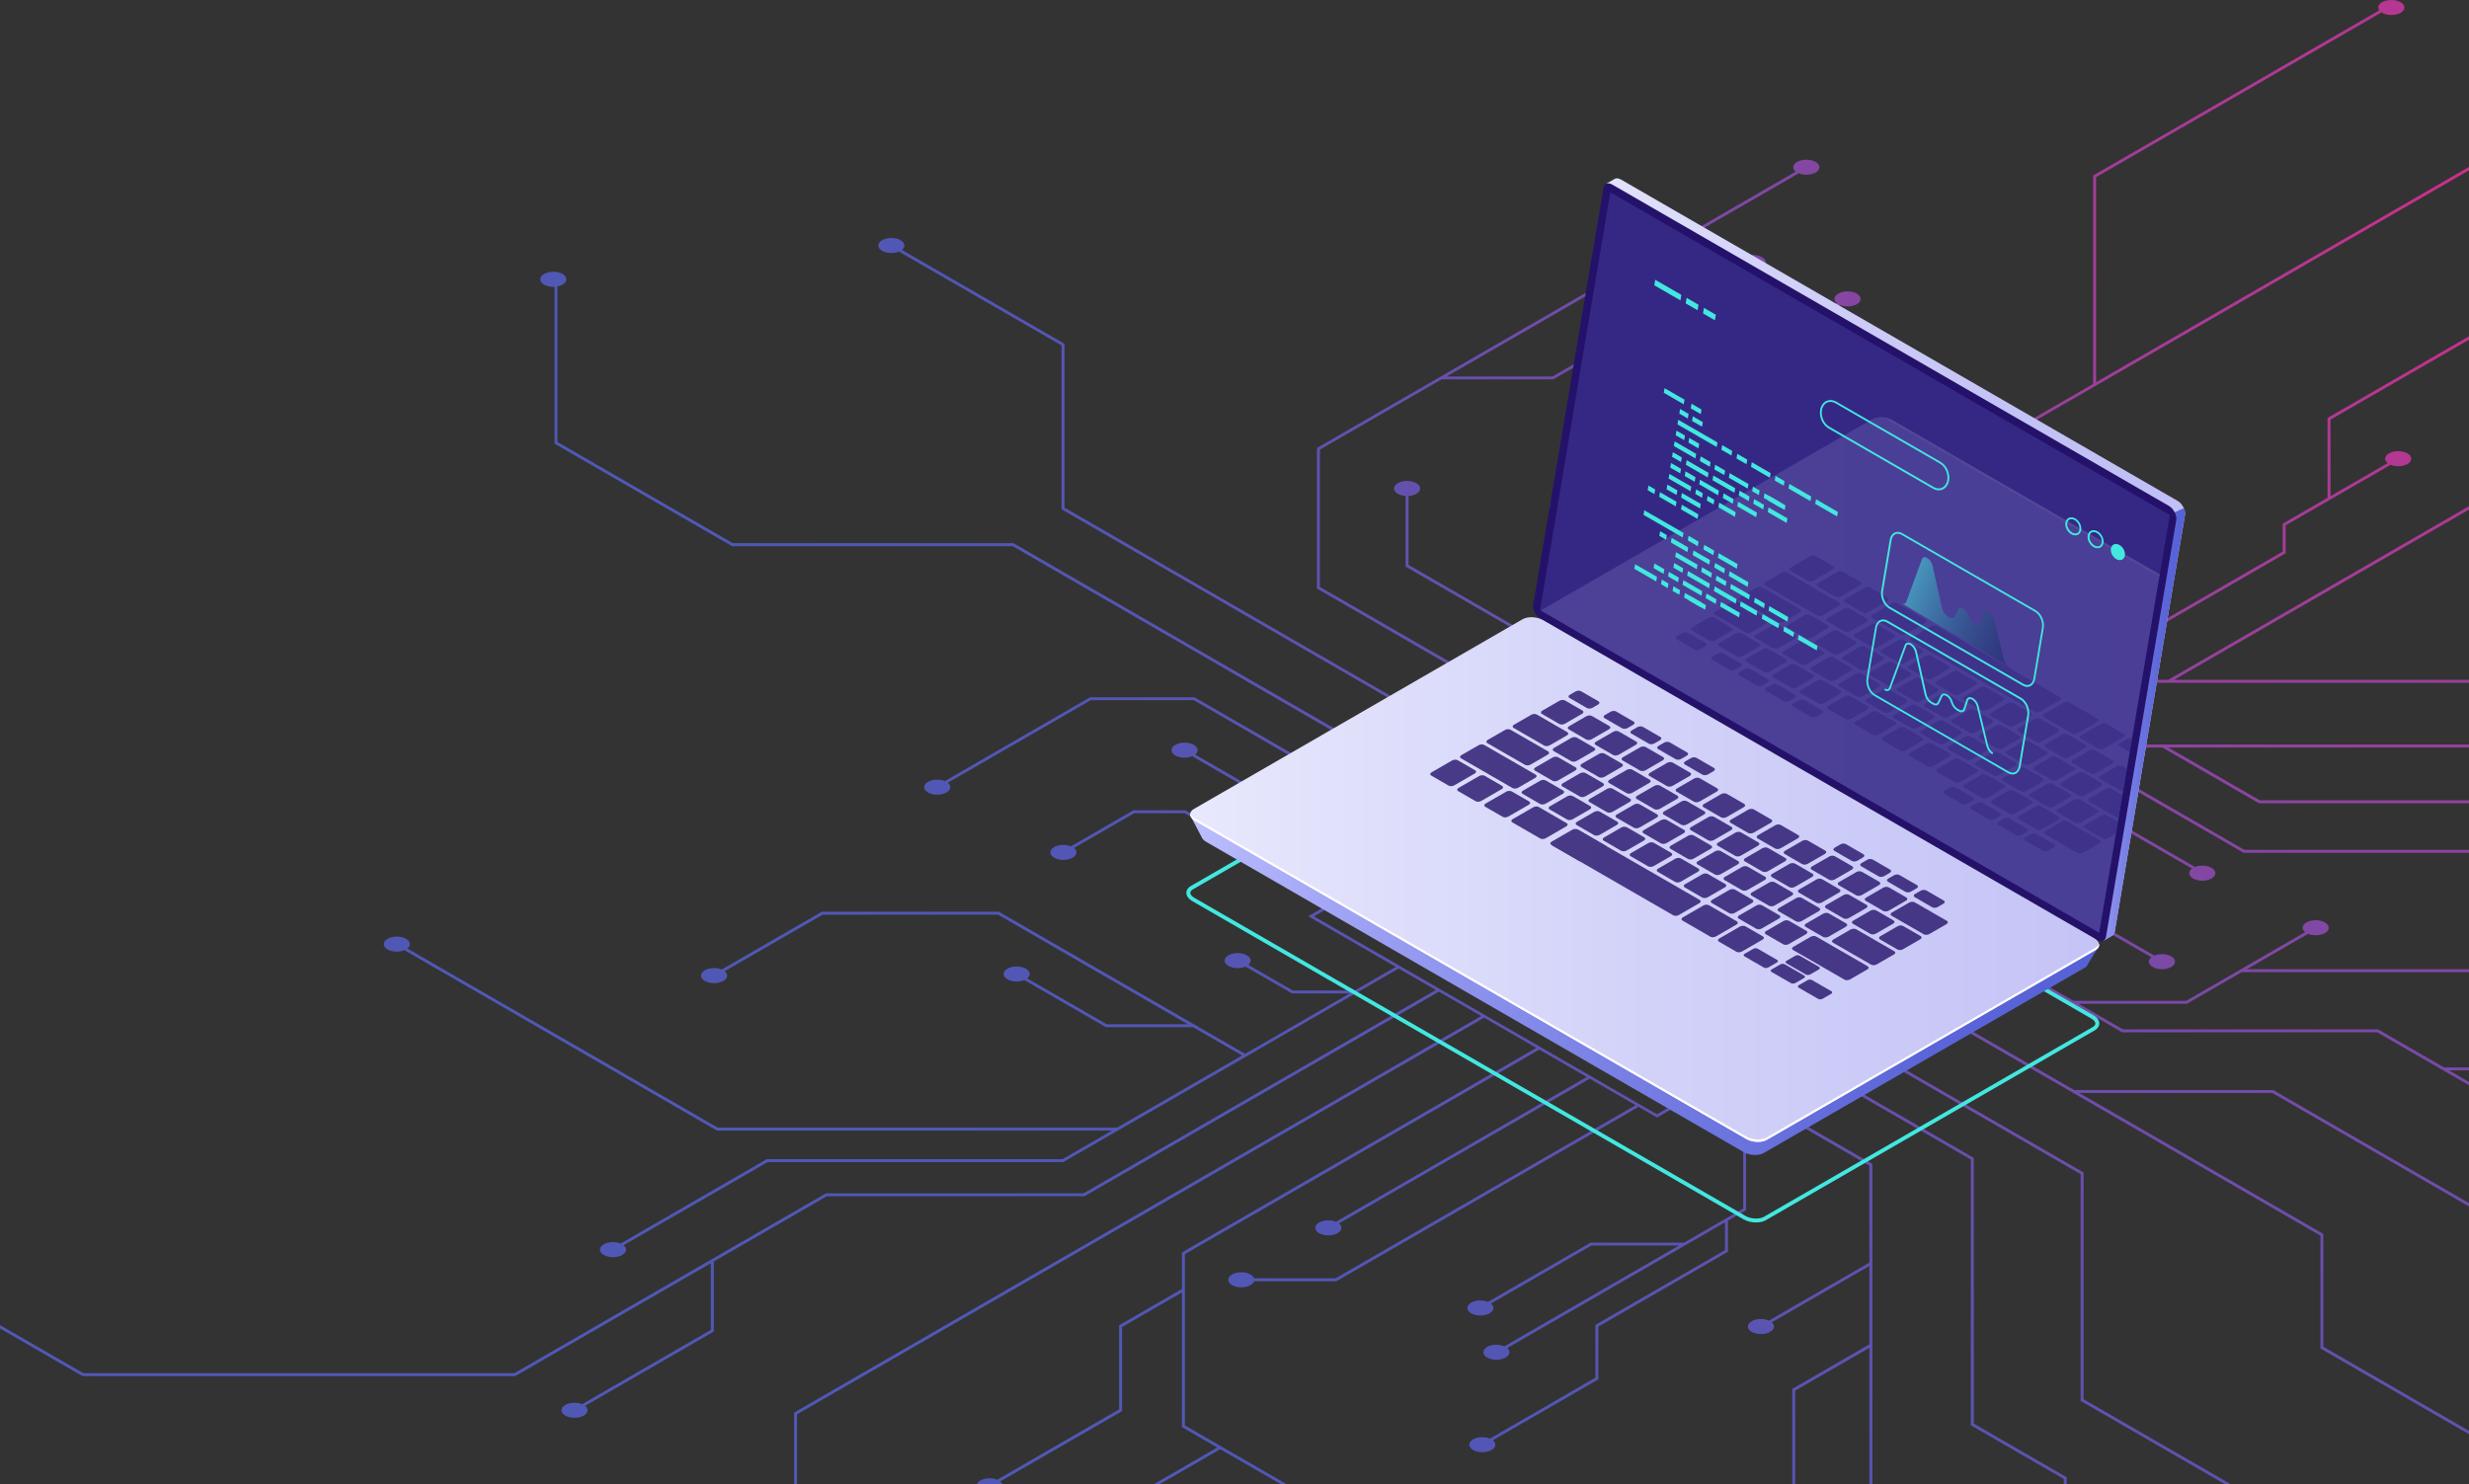 <svg xmlns="http://www.w3.org/2000/svg" xmlns:xlink="http://www.w3.org/1999/xlink" viewBox="0 0 460.92 277.18"><rect x="0" y="0" width="460.92" height="277.18" fill="#333333" stroke="none"/><defs><style>.cls-1{fill:none;}.cls-2{fill:url(#_ÂÁ_Ï_ÌÌ_È_ËÂÌÚ_2-2);}.cls-3{fill:url(#_ÂÁ_Ï_ÌÌ_È_ËÂÌÚ_2-3);}.cls-4{fill:url(#_ÂÁ_Ï_ÌÌ_È_ËÂÌÚ_2);}.cls-5{fill:url(#_ÂÁ_Ï_ÌÌ_È_ËÂÌÚ_19);}.cls-5,.cls-6{opacity:.8;}.cls-7{isolation:isolate;}.cls-8{fill:#24126a;}.cls-9{fill:#fff;}.cls-10{opacity:.51;}.cls-11,.cls-12{opacity:.5;}.cls-13{opacity:.15;}.cls-12{fill:url(#_ÂÁ_Ï_ÌÌ_È_ËÂÌÚ_56);mix-blend-mode:lighten;}.cls-14{fill:#453c9e;}.cls-15{fill:url(#_ÂÁ_Ï_ÌÌ_È_ËÂÌÚ_24-3);}.cls-16{fill:url(#_ÂÁ_Ï_ÌÌ_È_ËÂÌÚ_24-2);}.cls-17{clip-path:url(#clippath);}.cls-18{fill:url(#_ÂÁ_Ï_ÌÌ_È_ËÂÌÚ_24);}.cls-19{fill:#42e8e0;}</style><radialGradient id="_&#xC2;&#xC1;_&#xCF;_&#xCC;&#xCC;_&#xC8;_&#xCB;&#xC2;&#xCC;&#xDA;_19" cx="-6271.41" cy="41.79" fx="-6271.41" fy="41.79" r="337.5" gradientTransform="translate(-5800.5) rotate(-180) scale(1 -1)" gradientUnits="userSpaceOnUse"><stop offset="0" stop-color="#ff2c9c"></stop><stop offset=".03" stop-color="#f52e9f"></stop><stop offset=".2" stop-color="#c53eb0"></stop><stop offset=".37" stop-color="#9d4abe"></stop><stop offset=".54" stop-color="#7e54c8"></stop><stop offset=".7" stop-color="#685bd0"></stop><stop offset=".86" stop-color="#5b5fd5"></stop><stop offset="1" stop-color="#5761d7"></stop></radialGradient><linearGradient id="_&#xC2;&#xC1;_&#xCF;_&#xCC;&#xCC;_&#xC8;_&#xCB;&#xC2;&#xCC;&#xDA;_2" x1="-6247.72" y1="104.48" x2="-6127.63" y2="104.48" gradientTransform="translate(-5839.79) rotate(-180) scale(1 -1)" gradientUnits="userSpaceOnUse"><stop offset="0" stop-color="#c0bff6"></stop><stop offset=".29" stop-color="#c4c3f6"></stop><stop offset=".64" stop-color="#d2d2f9"></stop><stop offset="1" stop-color="#e9e9fd"></stop></linearGradient><linearGradient id="_&#xC2;&#xC1;_&#xCF;_&#xCC;&#xCC;_&#xC8;_&#xCB;&#xC2;&#xCC;&#xDA;_24" x1="-6247.72" y1="135.27" x2="-6227.1" y2="135.27" gradientTransform="translate(-5839.79) rotate(-180) scale(1 -1)" gradientUnits="userSpaceOnUse"><stop offset="0" stop-color="#5761d7"></stop><stop offset=".18" stop-color="#5b65d8"></stop><stop offset=".39" stop-color="#6a72de"></stop><stop offset=".61" stop-color="#8188e8"></stop><stop offset=".85" stop-color="#a2a6f5"></stop><stop offset="1" stop-color="#bcbeff"></stop></linearGradient><linearGradient id="_&#xC2;&#xC1;_&#xCF;_&#xCC;&#xCC;_&#xC8;_&#xCB;&#xC2;&#xCC;&#xDA;_24-2" x1="-6231.63" y1="168.88" x2="-6062.02" y2="168.88" xlink:href="#_&#xC2;&#xC1;_&#xCF;_&#xCC;&#xCC;_&#xC8;_&#xCB;&#xC2;&#xCC;&#xDA;_24"></linearGradient><linearGradient id="_&#xC2;&#xC1;_&#xCF;_&#xCC;&#xCC;_&#xC8;_&#xCB;&#xC2;&#xCC;&#xDA;_2-2" x1="-6306.98" y1="164.24" x2="-6057.06" y2="164.24" xlink:href="#_&#xC2;&#xC1;_&#xCF;_&#xCC;&#xCC;_&#xC8;_&#xCB;&#xC2;&#xCC;&#xDA;_2"></linearGradient><clipPath id="clippath"><polygon class="cls-1" points="405.06 96.18 300.62 35.91 287.5 113.93 391.87 174.16 405.06 96.18"></polygon></clipPath><linearGradient id="_&#xC2;&#xC1;_&#xCF;_&#xCC;&#xCC;_&#xC8;_&#xCB;&#xC2;&#xCC;&#xDA;_24-3" x1="-6296.85" y1="131.55" x2="-6127.24" y2="131.55" xlink:href="#_&#xC2;&#xC1;_&#xCF;_&#xCC;&#xCC;_&#xC8;_&#xCB;&#xC2;&#xCC;&#xDA;_24"></linearGradient><linearGradient id="_&#xC2;&#xC1;_&#xCF;_&#xCC;&#xCC;_&#xC8;_&#xCB;&#xC2;&#xCC;&#xDA;_2-3" x1="-6239.86" y1="126.91" x2="-6070.16" y2="126.91" xlink:href="#_&#xC2;&#xC1;_&#xCF;_&#xCC;&#xCC;_&#xC8;_&#xCB;&#xC2;&#xCC;&#xDA;_2"></linearGradient><linearGradient id="_&#xC2;&#xC1;_&#xCF;_&#xCC;&#xCC;_&#xC8;_&#xCB;&#xC2;&#xCC;&#xDA;_56" x1="505.24" y1="109.83" x2="541.06" y2="125.16" gradientTransform="translate(-148.43)" gradientUnits="userSpaceOnUse"><stop offset="0" stop-color="#42e8e0"></stop><stop offset=".11" stop-color="#36b5bf"></stop><stop offset=".22" stop-color="#2c87a0"></stop><stop offset=".34" stop-color="#235f86"></stop><stop offset=".46" stop-color="#1b3e71"></stop><stop offset=".58" stop-color="#162560"></stop><stop offset=".71" stop-color="#121355"></stop><stop offset=".85" stop-color="#0f084e"></stop><stop offset="1" stop-color="#0f054c"></stop></linearGradient></defs><g class="cls-7"><g id="_&#xCE;&#xD3;&#xC8;_1"><path class="cls-5" d="M448.14.41c-.95-.55-2.5-.55-3.45,0-.72.41-.89,1.02-.53,1.53l-53.41,30.84v38.92s-13.01,7.51-13.01,7.51v42.34s-44.57,25.73-44.57,25.73l-6.94-4.01,34.37-19.84v-23.21s-.14-.08-.14-.08l-39.08-22.56v-7.87l22.1-12.76c.95.4,2.29.35,3.15-.14.95-.55.95-1.44,0-1.99-.95-.55-2.5-.55-3.45,0-.86.5-.94,1.27-.25,1.82l-22.1,12.76v8.5l.14.08,39.08,22.56v22.58s-25.97,14.99-25.97,14.99v-9.67s11.91-6.87,11.91-6.87c.95.4,2.29.35,3.15-.14.95-.55.95-1.44,0-1.99-.95-.55-2.5-.55-3.45,0-.86.5-.94,1.27-.25,1.82l-11.9,6.87v10.3s-7.85,4.53-7.85,4.53l-9.29-5.36v-16.84s17.52-10.11,17.52-10.11v-11.64s-.14-.08-.14-.08l-36.88-21.29c.69-.55.61-1.32-.25-1.82-.95-.55-2.5-.55-3.45,0-.95.55-.95,1.44,0,1.99.86.5,2.2.54,3.15.14l37.01,21.37v11.01s-16.97,9.8-16.97,9.8v-11.61s-.14-.08-.14-.08l-22.56-13.03c.69-.55.61-1.32-.25-1.82-.95-.55-2.5-.55-3.45,0-.95.55-.95,1.44,0,1.99.86.5,2.2.54,3.15.14l22.7,13.1v28.45s-6.52-3.77-6.52-3.77l-10.75,6.21-9.74-5.62v-13.66s-.14-.08-.14-.08l-25.74-14.86v-12.88c.53-.03,1.05-.16,1.45-.4.95-.55.95-1.44,0-1.99-.95-.55-2.5-.55-3.45,0-.95.55-.95,1.44,0,1.99.41.23.92.36,1.45.4v13.19s.14.08.14.08l25.74,14.86v13.03s-41.89-24.18-41.89-24.18v-25.63s22.72-13.12,22.72-13.12h20.85s.06-.04.06-.04l35.77-20.65c.95.4,2.29.35,3.15-.14.95-.55.95-1.44,0-1.99-.95-.55-2.5-.55-3.45,0-.86.5-.94,1.27-.25,1.82l-35.43,20.46h-19.75s65.72-37.94,65.72-37.94c.95.4,2.29.35,3.15-.14.95-.55.95-1.44,0-1.99-.95-.55-2.5-.55-3.45,0-.86.5-.94,1.27-.25,1.82l-89.38,51.6v26.26s.14.08.14.08l52.03,30.04-10.47,6.05-88.83-51.29v-30.6s-.14-.08-.14-.08l-30.21-17.44c.69-.55.61-1.32-.25-1.82-.95-.55-2.5-.55-3.45,0-.95.55-.95,1.44,0,1.99.86.5,2.2.54,3.15.14l30.35,17.52v30.6s.14.08.14.08l88.7,51.21-9.97,5.76-87.85-50.72h-52.39s-32.74-18.9-32.74-18.9v-29.05c.35-.07.67-.17.95-.33.95-.55.95-1.44,0-1.99-.95-.55-2.5-.55-3.45,0-.95.55-.95,1.44,0,1.99.54.31,1.26.44,1.96.4v29.3s.14.08.14.08l33.01,19.06h52.39s74.16,42.82,74.16,42.82h-14.92s-25.31-14.61-25.31-14.61h-19.5l-.06.04-27.04,15.61c-.95-.4-2.29-.35-3.15.14-.95.55-.95,1.44,0,1.99.95.55,2.5.55,3.45,0,.86-.5.94-1.27.25-1.82l26.7-15.42h19.2l25.31,14.61h16.01s12.35,7.13,12.35,7.13l-26.61,15.36-7.57-4.37v-11.47l-19.22-11.1c.69-.55.61-1.32-.25-1.82-.95-.55-2.5-.55-3.45,0-.95.55-.95,1.44,0,1.99.86.5,2.2.54,3.15.14l19.22,11.1v10.84l-20.5-11.84h-9.71l-.06.04-11.57,6.68c-.95-.4-2.29-.35-3.15.14-.95.55-.95,1.44,0,1.99.95.55,2.5.55,3.45,0,.86-.5.94-1.27.25-1.82l11.24-6.49h9.41l28.21,16.29-5.13,2.96,16.36,9.44-7.66,4.42h-11.58l-8.29-4.78c.66-.55.57-1.31-.28-1.8-.95-.55-2.5-.55-3.45,0-.95.55-.95,1.44,0,1.99.87.5,2.23.54,3.19.12l8.68,5.01h10.78l-19.53,11.28-45.96-26.53h-33.07s-.06.04-.06.04l-18.62,10.75c-.95-.4-2.29-.35-3.15.14-.95.55-.95,1.44,0,1.99.95.55,2.5.55,3.45,0,.86-.5.94-1.27.25-1.82l18.28-10.55h32.77s35.44,20.46,35.44,20.46h-15.17l-14.83-8.56c.69-.55.61-1.32-.25-1.82-.95-.55-2.5-.55-3.45,0-.95.55-.95,1.44,0,1.99.86.5,2.2.54,3.15.14l15.23,8.79h16.26l9.17,5.29-23.33,13.47h-74.57s-57.93-33.44-57.93-33.44c.69-.55.61-1.32-.25-1.82-.95-.55-2.5-.55-3.45,0-.95.55-.95,1.44,0,1.99.86.5,2.2.54,3.15.14l58.33,33.68h73.77s-9.26,5.34-9.26,5.34h-55.2s-.06.04-.06.04l-27.22,15.72c-.95-.4-2.29-.35-3.15.14-.95.55-.95,1.44,0,1.99.95.55,2.5.55,3.45,0,.86-.5.94-1.27.25-1.82l26.88-15.52h55.2s.06-.04.06-.04l62.55-36.11,6.94,4.01-65.76,37.97h-48.1l-.06.04-58.09,33.54H15.56s-15.56-8.98-15.56-8.98v.63l15.41,8.9h80.78s.06-.04.06-.04l36.46-21.05v12.46s-24.03,13.87-24.03,13.87c-.95-.4-2.29-.35-3.15.14-.95.55-.95,1.44,0,1.99.95.55,2.5.55,3.45,0,.86-.5.94-1.27.25-1.82l24.03-13.87v-13.02s-.12,0-.12,0l21.22-12.25h48.1l.06-.04,66.1-38.16,7.89,4.55-128.26,74.05v13.38s.55,0,.55,0v-13.06s128.26-74.05,128.26-74.05l9.75,5.63-66.16,38.2v6.83s-11.73,6.77-11.73,6.77v15.71l-22.75,13.13c-.95-.4-2.29-.35-3.15.14-.35.2-.57.45-.66.71h4.76c-.07-.19-.2-.37-.4-.53l22.75-13.13v-15.71l11.18-6.46v25.15s6.6,3.81,6.6,3.81l-11.89,6.87h1.09l11.35-6.55,11.35,6.55h1.09l-19.04-10.99v-31.98s66.16-38.2,66.16-38.2l8.87,5.12-46.82,27.03c-.95-.4-2.29-.35-3.15.14-.95.55-.95,1.44,0,1.99.95.55,2.5.55,3.45,0,.86-.5.94-1.27.25-1.82l46.82-27.03,8.57,4.95-56.01,32.33h-15.22c-.09-.26-.31-.52-.67-.72-.95-.55-2.5-.55-3.45,0-.95.55-.95,1.44,0,1.99.95.55,2.5.55,3.45,0,.36-.21.58-.46.67-.72h15.37l.06-.04,56.34-32.53,3.46,2,2.66-1.54,13.42,7.75v10.78s-11.09,6.4-11.09,6.4v-.03h-17.4l-.06.04-19.09,11.02c-.95-.4-2.29-.35-3.15.14-.95.55-.95,1.44,0,1.99.95.55,2.5.55,3.45,0,.86-.5.94-1.27.25-1.82l18.75-10.83h16.35l-32.59,18.82c-.96-.43-2.34-.4-3.22.11-.95.55-.95,1.44,0,1.99.95.55,2.5.55,3.45,0,.84-.48.94-1.23.3-1.78l40.65-23.47v5.19s-24.19,13.96-24.19,13.96v9.86l-19.69,11.37c-.95-.4-2.29-.35-3.15.14-.95.55-.95,1.44,0,1.99.95.55,2.5.55,3.45,0,.86-.5.94-1.27.25-1.82l19.69-11.37v-9.86l24.19-13.96v-5.82s3.39-1.96,3.39-1.96v-11.41s-13.42-7.75-13.42-7.75l8.82-5.09,27.61,15.94v18.12s-18.75,10.82-18.75,10.82c-.96-.43-2.34-.4-3.22.11-.95.55-.95,1.44,0,1.99.95.55,2.5.55,3.45,0,.84-.48.94-1.23.3-1.78l18.22-10.52v14.64s-14.39,8.31-14.39,8.31v17.78s.55,0,.55,0v-17.46s13.85-7.99,13.85-7.99v25.45s.55,0,.55,0v-59.79s-27.61-15.94-27.61-15.94l9.9-5.72,36.09,20.84v49.62s17.35,10.02,17.35,10.02v.98s.55,0,.55,0v-1.29s-17.35-10.02-17.35-10.02v-49.62s-36.09-20.84-36.09-20.84l7.34-4.24,48.7,28.12v42.34s26.93,15.55,26.93,15.55h1.09l-27.47-15.86v-42.34s-48.7-28.12-48.7-28.12l11.89-6.87,81.03,46.78v21.07s27.77,16.03,27.77,16.03v-.63l-27.23-15.72v-21.07s-45.58-26.32-45.58-26.32h36.05l36.76,21.22v-.63l-36.61-21.14h-37.14l-34.51-19.92,13.82-7.98,29.66,17.13h47.63s17.14,9.9,17.14,9.9v-.63l-3.76-2.17h3.76v-.55h-4.7s-12.29-7.1-12.29-7.1h-47.63s-8.3-4.79-8.3-4.79h20.25l.06-.04,10.16-5.86h42.32s.14.08.14.08v-.63h-41.51s11.43-6.6,11.43-6.6c.95.4,2.29.35,3.15-.14.95-.55.95-1.44,0-1.99-.95-.55-2.5-.55-3.45,0-.86.5-.94,1.27-.25,1.82l-22.2,12.82h-21.05l-20.02-11.56,7.4-4.27-4.76-2.75h13.84l18.09,10.44c-.69.55-.61,1.32.25,1.82.95.55,2.5.55,3.45,0,.95-.55.95-1.44,0-1.99-.86-.5-2.2-.54-3.15-.14l-18.49-10.67h-14.93l-10.12-5.84,6.22-3.59h11.04l9.71-5.6h7.24l16.36,9.45c-.73.55-.67,1.34.2,1.85.95.55,2.5.55,3.45,0,.95-.55.95-1.44,0-1.99-.84-.49-2.15-.54-3.1-.17l-16.77-9.68h-7.54l-9.71,5.6h-9.95l19.9-11.49h10.75l22.4,12.93h42.1v-.55h-41.96s-22.4-12.93-22.4-12.93h-11.04l-.06.04-27.41,15.82-7.19-4.15,30.97-17.88h21.84s18.02,10.4,18.02,10.4h39.22v-.55h-39.07s-17.08-9.86-17.08-9.86h56.15v-.55h-79.23s-.06.04-.06.04l-31.31,18.08-8.17-4.72,43.19-24.93h75.59v-.55h-55.08s55.08-31.8,55.08-31.8v-.63l-56.17,32.43h-19.02s40.95-23.64,40.95-23.64v-5.21l19.59-11.31c.95.4,2.29.35,3.15-.14.95-.55.95-1.44,0-1.99-.95-.55-2.5-.55-3.45,0-.86.5-.94,1.27-.25,1.82l-10.67,6.16v-14.28s25.86-14.93,25.86-14.93v-.63l-26.41,15.25v14.91s-8.38,4.84-8.38,4.84v5.21l-41.28,23.83.14.24-43.39,25.05-7.89-4.55,44.57-25.73v-42.34s82.64-47.71,82.64-47.71v-.63l-69.62,40.2v-38.29s53.29-30.77,53.29-30.77c.04.03.07.05.11.08.95.55,2.5.55,3.45,0,.95-.55.95-1.44,0-1.99ZM373.34,171.11l-64.02,36.96-64.02-36.96,64.02-36.96,64.02,36.96Z"></path><path class="cls-19" d="M327.82,228.27c-.81,0-1.66-.2-2.33-.59l-102.9-59.41c-.71-.41-1.12-.98-1.12-1.56,0-.51.3-.96.84-1.27l61.4-35.45c1.09-.63,2.92-.56,4.17.16l102.9,59.41c.71.41,1.12.98,1.12,1.56,0,.51-.3.96-.84,1.27l-61.4,35.45c-.5.29-1.16.43-1.84.43ZM222.96,167.64l102.9,59.41c1.01.58,2.58.65,3.44.16l61.4-35.45c.22-.12.47-.34.47-.64s-.28-.65-.75-.92l-102.9-59.41c-1.01-.58-2.58-.65-3.44-.16l-61.4,35.45c-.22.13-.47.34-.47.64s.28.65.75.92h0Z"></path><path class="cls-4" d="M287.86,111.94l13.01-77.17-1.05-.44,1.57-.9h0c.3-.19.74-.18,1.21.09l103.95,60.02c.85.49,1.5,1.76,1.35,2.64l-13.11,77.78c-.07.41-.27.67-.55.79h0s-1.54.89-1.54.89l-.26-1.44.09.03-103.32-59.65c-.85-.49-1.5-1.76-1.35-2.64Z"></path><path class="cls-18" d="M405.97,95.65l1.71-.76c.19.44.29.9.22,1.29l-13.11,77.78c-.07.41-.27.67-.55.79h0s-1.54.89-1.54.89l-.26-1.44.09.03-5.23-3.02,18.67-75.57Z"></path><path class="cls-8" d="M287.58,115.52l103.95,60.02c.8.46,1.49.2,1.63-.64l13.11-77.78c.15-.88-.5-2.15-1.35-2.64l-103.95-60.02c-.8-.46-1.49-.2-1.63.64l-13.11,77.78c-.15.88.5,2.15,1.35,2.64Z"></path><g class="cls-10"><polygon class="cls-14" points="300.62 35.91 405.06 96.18 391.87 174.16 287.5 113.93 300.62 35.91"></polygon></g><path class="cls-16" d="M222.23,152.35l5.67,2.96,56.89-32.84c.95-.55,2.61-.48,3.71.15l98.11,56.65c.94-.53,5.22-2.58,5.22-2.58l-2.08,3.38s0,0,0,0c-.09.24-.27.47-.58.64l-59.91,34.59c-.95.55-2.61.48-3.71-.15l-100.4-57.97c-.45-.26-.73-.58-.84-.9h0s-2.06-3.92-2.06-3.92Z"></path><path class="cls-2" d="M223.11,153.28l102.9,59.41c1.13.65,2.83.72,3.81.16l61.4-35.45c.98-.56.85-1.55-.27-2.2l-102.9-59.41c-1.13-.65-2.83-.72-3.81-.16l-61.4,35.45c-.98.56-.85,1.55.27,2.2Z"></path><path class="cls-9" d="M223.11,152.82l102.9,59.41c1.13.65,2.83.72,3.81.16l61.4-35.45c.34-.2.54-.45.62-.72.11.44-.08.87-.62,1.18l-61.4,35.45c-.98.56-2.68.49-3.81-.16l-102.9-59.41c-.73-.42-1.03-.98-.89-1.48.09.36.38.72.89,1.02Z"></path><g class="cls-13"><g class="cls-17"><path class="cls-15" d="M287.45,115.02l5.67,2.96,56.89-32.84c.95-.55,2.61-.48,3.71.15l98.11,56.65c.94-.53,5.22-2.58,5.22-2.58l-2.08,3.38s0,0,0,0c-.09.24-.27.47-.58.64l-59.91,34.59c-.95.55-2.61.48-3.71-.15l-100.4-57.97c-.45-.26-.73-.58-.84-.9h0s-2.06-3.92-2.06-3.92Z"></path><path class="cls-3" d="M288.33,115.95l102.9,59.41c1.13.65,2.83.72,3.81.16l61.4-35.45c.98-.56.85-1.55-.27-2.2l-102.9-59.41c-1.13-.65-2.83-.72-3.81-.16l-61.4,35.45c-.98.56-.85,1.55.27,2.2Z"></path><path class="cls-9" d="M456.16,137.87l-102.9-59.41c-.72-.42-1.69-.59-2.54-.52.63.05,1.27.22,1.78.52l102.9,59.41c1.13.65,1.25,1.63.27,2.2l-61.4,35.45c-.35.2-.79.32-1.26.36.75.06,1.49-.05,2.02-.36l61.4-35.45c.98-.56.85-1.55-.27-2.2Z"></path><g class="cls-11"><path class="cls-8" d="M342.22,105.73l-3.3-1.9c-.26-.15-.71-.14-1,.03l-3.67,2.14c-.29.17-.31.43-.04.58l3.3,1.9c.26.15.71.14,1-.03l3.67-2.14c.29-.17.31-.43.04-.58Z"></path><path class="cls-8" d="M347.32,108.67l-3.3-1.9c-.26-.15-.71-.14-1,.03l-3.67,2.14c-.29.17-.31.43-.04.58l3.3,1.9c.26.15.71.14,1-.03l3.67-2.14c.29-.17.31-.43.04-.58Z"></path><path class="cls-8" d="M352.41,111.61l-3.3-1.9c-.26-.15-.71-.14-1,.03l-3.67,2.14c-.29.17-.31.43-.04.58l3.3,1.9c.26.15.71.14,1-.03l3.67-2.14c.29-.17.31-.43.04-.58Z"></path><path class="cls-8" d="M348.53,115.52l-3.3-1.9c-.26-.15-.71-.14-1,.03l-3.08,1.8c-.29.17-.31.43-.04.58l3.3,1.9c.26.15.71.14,1-.03l3.08-1.8c.29-.17.31-.43.04-.58Z"></path><path class="cls-8" d="M353.63,118.46l-3.3-1.9c-.26-.15-.71-.14-1,.03l-3.08,1.8c-.29.17-.31.43-.04.58l3.3,1.9c.26.15.71.14,1-.03l3.08-1.8c.29-.17.31-.43.04-.58Z"></path><path class="cls-8" d="M358.72,121.4l-3.3-1.9c-.26-.15-.71-.14-1,.03l-3.08,1.8c-.29.17-.31.43-.04.58l3.3,1.9c.26.15.71.14,1-.03l3.08-1.8c.29-.17.31-.43.04-.58Z"></path><path class="cls-8" d="M363.81,124.34l-3.3-1.9c-.26-.15-.71-.14-1,.03l-3.08,1.8c-.29.17-.31.43-.04.58l3.3,1.9c.26.15.71.14,1-.03l3.08-1.8c.29-.17.31-.43.04-.58Z"></path><path class="cls-8" d="M368.91,127.28l-3.3-1.9c-.26-.15-.71-.14-1,.03l-3.08,1.8c-.29.17-.31.43-.04.58l3.3,1.9c.26.15.71.14,1-.03l3.08-1.8c.29-.17.31-.43.04-.58Z"></path><path class="cls-8" d="M374,130.23l-3.3-1.9c-.26-.15-.71-.14-1,.03l-3.08,1.8c-.29.17-.31.43-.04.58l3.3,1.9c.26.15.71.14,1-.03l3.08-1.8c.29-.17.31-.43.04-.58Z"></path><path class="cls-8" d="M379.09,133.17l-3.3-1.9c-.26-.15-.71-.14-1,.03l-3.08,1.8c-.29.17-.31.43-.04.58l3.3,1.9c.26.15.71.14,1-.03l3.08-1.8c.29-.17.31-.43.04-.58Z"></path><path class="cls-8" d="M384.19,136.11l-3.3-1.9c-.26-.15-.71-.14-1,.03l-3.08,1.8c-.29.17-.31.43-.04.58l3.3,1.9c.26.15.71.14,1-.03l3.08-1.8c.29-.17.31-.43.04-.58Z"></path><path class="cls-8" d="M389.28,139.05l-3.3-1.9c-.26-.15-.71-.14-1,.03l-3.08,1.8c-.29.17-.31.43-.04.58l3.3,1.9c.26.15.71.14,1-.03l3.08-1.8c.29-.17.31-.43.04-.58Z"></path><path class="cls-8" d="M394.37,141.99l-3.3-1.9c-.26-.15-.71-.14-1,.03l-3.08,1.8c-.29.17-.31.43-.04.58l3.3,1.9c.26.15.71.14,1-.03l3.08-1.8c.29-.17.31-.43.04-.58Z"></path><path class="cls-8" d="M346.41,119.72l-3.3-1.9c-.26-.15-.71-.14-1,.03l-3.08,1.8c-.29.17-.31.43-.04.58l3.3,1.9c.26.15.71.14,1-.03l3.08-1.8c.29-.17.31-.43.04-.58Z"></path><path class="cls-8" d="M341.24,116.73l-3.3-1.9c-.26-.15-.71-.14-1,.03l-3.08,1.8c-.29.17-.31.43-.04.58l3.3,1.9c.26.15.71.14,1-.03l3.08-1.8c.29-.17.31-.43.04-.58Z"></path><path class="cls-8" d="M336.06,113.75l-7.1-4.1c-.26-.15-.71-.14-1,.03l-3.08,1.8c-.29.17-.31.43-.04.58l7.1,4.1c.26.15.71.14,1-.03l3.08-1.8c.29-.17.31-.43.04-.58Z"></path><path class="cls-8" d="M330.06,115.7l-5.76-3.33c-.26-.15-.71-.14-1,.03l-3.08,1.8c-.29.17-.31.43-.04.58l5.76,3.33c.26.15.71.14,1-.03l3.08-1.8c.29-.17.31-.43.04-.58Z"></path><path class="cls-8" d="M351.5,122.66l-3.3-1.9c-.26-.15-.71-.14-1,.03l-3.08,1.8c-.29.17-.31.43-.04.58l3.3,1.9c.26.15.71.14,1-.03l3.08-1.8c.29-.17.31-.43.04-.58Z"></path><path class="cls-8" d="M356.6,125.6l-3.3-1.9c-.26-.15-.71-.14-1,.03l-3.08,1.8c-.29.17-.31.43-.04.58l3.3,1.9c.26.15.71.14,1-.03l3.08-1.8c.29-.17.31-.43.04-.58Z"></path><path class="cls-8" d="M361.69,128.54l-3.3-1.9c-.26-.15-.71-.14-1,.03l-3.08,1.8c-.29.17-.31.43-.04.58l3.3,1.9c.26.15.71.14,1-.03l3.08-1.8c.29-.17.31-.43.04-.58Z"></path><path class="cls-8" d="M366.79,131.48l-3.3-1.9c-.26-.15-.71-.14-1,.03l-3.08,1.8c-.29.17-.31.43-.04.58l3.3,1.9c.26.15.71.14,1-.03l3.08-1.8c.29-.17.31-.43.04-.58Z"></path><path class="cls-8" d="M371.88,134.42l-3.3-1.9c-.26-.15-.71-.14-1,.03l-3.08,1.8c-.29.17-.31.43-.04.58l3.3,1.9c.26.15.71.14,1-.03l3.08-1.8c.29-.17.31-.43.04-.58Z"></path><path class="cls-8" d="M376.97,137.36l-3.3-1.9c-.26-.15-.71-.14-1,.03l-3.08,1.8c-.29.17-.31.43-.04.58l3.3,1.9c.26.15.71.14,1-.03l3.08-1.8c.29-.17.31-.43.04-.58Z"></path><path class="cls-8" d="M382.07,140.3l-3.3-1.9c-.26-.15-.71-.14-1,.03l-3.08,1.8c-.29.17-.31.43-.04.58l3.3,1.9c.26.15.71.14,1-.03l3.08-1.8c.29-.17.31-.43.04-.58Z"></path><path class="cls-8" d="M387.16,143.25l-3.3-1.9c-.26-.15-.71-.14-1,.03l-3.08,1.8c-.29.17-.31.43-.04.58l3.3,1.9c.26.15.71.14,1-.03l3.08-1.8c.29-.17.31-.43.04-.58Z"></path><path class="cls-8" d="M392.25,146.19l-3.3-1.9c-.26-.15-.71-.14-1,.03l-3.08,1.8c-.29.17-.31.43-.04.58l3.3,1.9c.26.15.71.14,1-.03l3.08-1.8c.29-.17.31-.43.04-.58Z"></path><path class="cls-8" d="M401.31,151.41l-7.2-4.15c-.26-.15-.71-.14-1,.03l-3.08,1.8c-.29.17-.31.43-.04.58l7.2,4.15c.26.15.71.14,1-.03l3.08-1.8c.29-.17.31-.43.04-.58Z"></path><path class="cls-8" d="M391.97,156.87l-6.07-3.51c-.26-.15-.71-.14-1,.03l-3.08,1.8c-.29.17-.31.43-.04.58l6.07,3.51c.26.15.71.14,1-.03l3.08-1.8c.29-.17.31-.43.04-.58Z"></path><path class="cls-8" d="M350.8,127.68l-3.3-1.9c-.26-.15-.71-.14-1,.03l-3.08,1.8c-.29.17-.31.43-.04.58l3.3,1.9c.26.15.71.14,1-.03l3.08-1.8c.29-.17.31-.43.04-.58Z"></path><path class="cls-8" d="M345.58,124.66l-3.3-1.9c-.26-.15-.71-.14-1,.03l-3.08,1.8c-.29.17-.31.43-.04.58l3.3,1.9c.26.15.71.14,1-.03l3.08-1.8c.29-.17.31-.43.04-.58Z"></path><path class="cls-8" d="M340.36,121.65l-3.3-1.9c-.26-.15-.71-.14-1,.03l-3.08,1.8c-.29.17-.31.43-.04.58l3.3,1.9c.26.15.71.14,1-.03l3.08-1.8c.29-.17.31-.43.04-.58Z"></path><path class="cls-8" d="M335.14,118.63l-3.3-1.9c-.26-.15-.71-.14-1,.03l-3.08,1.8c-.29.17-.31.43-.04.58l3.3,1.9c.26.15.71.14,1-.03l3.08-1.8c.29-.17.31-.43.04-.58Z"></path><path class="cls-8" d="M355.89,130.62l-3.3-1.9c-.26-.15-.71-.14-1,.03l-3.08,1.8c-.29.17-.31.43-.04.58l3.3,1.9c.26.15.71.14,1-.03l3.08-1.8c.29-.17.31-.43.04-.58Z"></path><path class="cls-8" d="M360.98,133.56l-3.3-1.9c-.26-.15-.71-.14-1,.03l-3.08,1.8c-.29.17-.31.43-.04.58l3.3,1.9c.26.15.71.14,1-.03l3.08-1.8c.29-.17.31-.43.04-.58Z"></path><path class="cls-8" d="M366.08,136.5l-3.3-1.9c-.26-.15-.71-.14-1,.03l-3.08,1.8c-.29.17-.31.43-.04.58l3.3,1.9c.26.15.71.14,1-.03l3.08-1.8c.29-.17.31-.43.04-.58Z"></path><path class="cls-8" d="M371.17,139.44l-3.3-1.9c-.26-.15-.71-.14-1,.03l-3.08,1.8c-.29.17-.31.43-.04.58l3.3,1.9c.26.15.71.14,1-.03l3.08-1.8c.29-.17.31-.43.04-.58Z"></path><path class="cls-8" d="M376.27,142.38l-3.3-1.9c-.26-.15-.71-.14-1,.03l-3.08,1.8c-.29.17-.31.43-.04.58l3.3,1.9c.26.15.71.14,1-.03l3.08-1.8c.29-.17.31-.43.04-.58Z"></path><path class="cls-8" d="M381.36,145.32l-3.3-1.9c-.26-.15-.71-.14-1,.03l-3.08,1.8c-.29.17-.31.43-.04.58l3.3,1.9c.26.15.71.14,1-.03l3.08-1.8c.29-.17.31-.43.04-.58Z"></path><path class="cls-8" d="M386.45,148.26l-3.3-1.9c-.26-.15-.71-.14-1,.03l-3.08,1.8c-.29.17-.31.43-.04.58l3.3,1.9c.26.15.71.14,1-.03l3.08-1.8c.29-.17.31-.43.04-.58Z"></path><path class="cls-8" d="M391.55,151.2l-3.3-1.9c-.26-.15-.71-.14-1,.03l-3.08,1.8c-.29.17-.31.43-.04.58l3.3,1.9c.26.15.71.14,1-.03l3.08-1.8c.29-.17.31-.43.04-.58Z"></path><path class="cls-8" d="M396.64,154.14l-3.3-1.9c-.26-.15-.71-.14-1,.03l-3.08,1.8c-.29.17-.31.43-.04.58l3.3,1.9c.26.15.71.14,1-.03l3.08-1.8c.29-.17.31-.43.04-.58Z"></path><path class="cls-8" d="M338.49,125.99l-3.3-1.9c-.26-.15-.71-.14-1,.03l-3.08,1.8c-.29.17-.31.43-.04.58l3.3,1.9c.26.15.71.14,1-.03l3.08-1.8c.29-.17.31-.43.04-.58Z"></path><path class="cls-8" d="M333.42,123.07l-3.3-1.9c-.26-.15-.71-.14-1,.03l-3.08,1.8c-.29.17-.31.43-.04.58l3.3,1.9c.26.15.71.14,1-.03l3.08-1.8c.29-.17.31-.43.04-.58Z"></path><path class="cls-8" d="M328.35,120.14l-3.3-1.9c-.26-.15-.71-.14-1,.03l-3.08,1.8c-.29.17-.31.43-.04.58l3.3,1.9c.26.15.71.14,1-.03l3.08-1.8c.29-.17.31-.43.04-.58Z"></path><path class="cls-8" d="M323.28,117.21l-3.3-1.9c-.26-.15-.71-.14-1,.03l-3.08,1.8c-.29.17-.31.43-.04.58l3.3,1.9c.26.15.71.14,1-.03l3.08-1.8c.29-.17.31-.43.04-.58Z"></path><path class="cls-8" d="M318.38,120.08l-3.3-1.9c-.26-.15-.71-.14-1,.03l-1.02.59c-.29.17-.31.43-.04.58l3.3,1.9c.26.15.71.14,1-.03l1.02-.59c.29-.17.31-.43.04-.58Z"></path><path class="cls-8" d="M324.99,123.9l-3.3-1.9c-.26-.15-.71-.14-1,.03l-1.02.59c-.29.17-.31.43-.04.58l3.3,1.9c.26.15.71.14,1-.03l1.02-.59c.29-.17.31-.43.04-.58Z"></path><path class="cls-8" d="M330.04,126.81l-3.3-1.9c-.26-.15-.71-.14-1,.03l-1.02.59c-.29.17-.31.43-.04.58l3.3,1.9c.26.15.71.14,1-.03l1.02-.59c.29-.17.31-.43.04-.58Z"></path><path class="cls-8" d="M335.08,129.73l-3.3-1.9c-.26-.15-.71-.14-1,.03l-1.02.59c-.29.17-.31.43-.04.58l3.3,1.9c.26.15.71.14,1-.03l1.02-.59c.29-.17.31-.43.04-.58Z"></path><path class="cls-8" d="M340.13,132.64l-3.3-1.9c-.26-.15-.71-.14-1,.03l-1.02.59c-.29.17-.31.43-.04.58l3.3,1.9c.26.15.71.14,1-.03l1.02-.59c.29-.17.31-.43.04-.58Z"></path><path class="cls-8" d="M368.31,148.91l-3.3-1.9c-.26-.15-.71-.14-1,.03l-1.02.59c-.29.17-.31.43-.04.58l3.3,1.9c.26.15.71.14,1-.03l1.02-.59c.29-.17.31-.43.04-.58Z"></path><path class="cls-8" d="M373.36,151.82l-3.3-1.9c-.26-.15-.71-.14-1,.03l-1.02.59c-.29.17-.31.43-.04.58l3.3,1.9c.26.15.71.14,1-.03l1.02-.59c.29-.17.31-.43.04-.58Z"></path><path class="cls-8" d="M378.4,154.74l-3.3-1.9c-.26-.15-.71-.14-1,.03l-1.02.59c-.29.17-.31.43-.04.58l3.3,1.9c.26.15.71.14,1-.03l1.02-.59c.29-.17.31-.43.04-.58Z"></path><path class="cls-8" d="M383.45,157.65l-3.3-1.9c-.26-.15-.71-.14-1,.03l-1.02.59c-.29.17-.31.43-.04.58l3.3,1.9c.26.15.71.14,1-.03l1.02-.59c.29-.17.31-.43.04-.58Z"></path><path class="cls-8" d="M343.58,128.93l-3.3-1.9c-.26-.15-.71-.14-1,.03l-3.08,1.8c-.29.17-.31.43-.04.58l3.3,1.9c.26.15.71.14,1-.03l3.08-1.8c.29-.17.31-.43.04-.58Z"></path><path class="cls-8" d="M348.68,131.87l-3.3-1.9c-.26-.15-.71-.14-1,.03l-3.08,1.8c-.29.17-.31.43-.04.58l3.3,1.9c.26.15.71.14,1-.03l3.08-1.8c.29-.17.31-.43.04-.58Z"></path><path class="cls-8" d="M353.77,134.81l-3.3-1.9c-.26-.15-.71-.14-1,.03l-3.08,1.8c-.29.17-.31.43-.04.58l3.3,1.9c.26.15.71.14,1-.03l3.08-1.8c.29-.17.31-.43.04-.58Z"></path><path class="cls-8" d="M358.86,137.75l-3.3-1.9c-.26-.15-.71-.14-1,.03l-3.08,1.8c-.29.17-.31.43-.04.58l3.3,1.9c.26.15.71.14,1-.03l3.08-1.8c.29-.17.31-.43.04-.58Z"></path><path class="cls-8" d="M363.96,140.7l-3.3-1.9c-.26-.15-.71-.14-1,.03l-3.08,1.8c-.29.17-.31.43-.04.58l3.3,1.9c.26.15.71.14,1-.03l3.08-1.8c.29-.17.31-.43.04-.58Z"></path><path class="cls-8" d="M369.05,143.64l-3.3-1.9c-.26-.15-.71-.14-1,.03l-3.08,1.8c-.29.17-.31.43-.04.58l3.3,1.9c.26.15.71.14,1-.03l3.08-1.8c.29-.17.31-.43.04-.58Z"></path><path class="cls-8" d="M374.14,146.58l-3.3-1.9c-.26-.15-.71-.14-1,.03l-3.08,1.8c-.29.17-.31.43-.04.58l3.3,1.9c.26.15.71.14,1-.03l3.08-1.8c.29-.17.31-.43.04-.58Z"></path><path class="cls-8" d="M379.24,149.52l-3.3-1.9c-.26-.15-.71-.14-1,.03l-3.08,1.8c-.29.17-.31.43-.04.58l3.3,1.9c.26.15.71.14,1-.03l3.08-1.8c.29-.17.31-.43.04-.58Z"></path><path class="cls-8" d="M384.33,152.46l-3.3-1.9c-.26-.15-.71-.14-1,.03l-3.08,1.8c-.29.17-.31.43-.04.58l3.3,1.9c.26.15.71.14,1-.03l3.08-1.8c.29-.17.31-.43.04-.58Z"></path><path class="cls-8" d="M343.34,112.52l-9.71-5.61c-.26-.15-.71-.14-1,.03l-3.08,1.8c-.29.17-.31.43-.04.58l9.71,5.61c.26.15.71.14,1-.03l3.08-1.8c.29-.17.31-.43.04-.58Z"></path><path class="cls-8" d="M405.92,148.65l-9.71-5.61c-.26-.15-.71-.14-1,.03l-3.08,1.8c-.29.17-.31.43-.04.58l9.71,5.61c.26.15.71.14,1-.03l3.08-1.8c.29-.17.31-.43.04-.58Z"></path><path class="cls-8" d="M396.47,137.05l-3.3-1.9c-.26-.15-.71-.14-1,.03l-3.67,2.14c-.29.17-.31.43-.04.58l3.3,1.9c.26.15.71.14,1-.03l3.67-2.14c.29-.17.31-.43.04-.58Z"></path><path class="cls-8" d="M359.48,115.69l-5.27-3.05c-.26-.15-.71-.14-1,.03l-3.67,2.14c-.29.17-.31.43-.04.58l5.27,3.05c.26.15.71.14,1-.03l3.67-2.14c.29-.17.31-.43.04-.58Z"></path><path class="cls-8" d="M391.56,134.21l-5.27-3.05c-.26-.15-.71-.14-1,.03l-3.67,2.14c-.29.17-.31.43-.04.58l5.27,3.05c.26.15.71.14,1-.03l3.67-2.14c.29-.17.31-.43.04-.58Z"></path><path class="cls-8" d="M366.83,119.93l-5.27-3.05c-.26-.15-.71-.14-1,.03l-3.67,2.14c-.29.17-.31.43-.04.58l5.27,3.05c.26.15.71.14,1-.03l3.67-2.14c.29-.17.31-.43.04-.58Z"></path><path class="cls-8" d="M356.88,119.66l22.93,13.24c.28.16.73.17,1,.01l3.74-2.18c.27-.16.25-.42-.03-.58l-22.93-13.24-4.71,2.75Z"></path><path class="cls-8" d="M405.85,145.2l3.67,2.12c.22.13.58.12.82-.02l1.5-.88c.24-.14.25-.35.03-.48l-3.67-2.12c-.22-.13-.58-.12-.82.02l-1.5.88c-.24.14-.25.35-.03.48Z"></path><path class="cls-8" d="M400.72,142.23l3.67,2.12c.22.13.58.12.82-.02l1.5-.88c.24-.14.25-.35.03-.48l-3.67-2.12c-.22-.13-.58-.12-.82.02l-1.5.88c-.24.14-.25.35-.03.48Z"></path><path class="cls-8" d="M395.62,139.29l3.67,2.12c.22.13.58.12.82-.02l1.5-.88c.24-.14.25-.35.03-.48l-3.67-2.12c-.22-.13-.58-.12-.82.02l-1.5.88c-.24.14-.25.35-.03.48Z"></path><path class="cls-8" d="M398.07,143.78l3.67,2.12c.22.13.58.12.82-.02l1.5-.88c.24-.14.25-.35.03-.48l-3.67-2.12c-.22-.13-.58-.12-.82.02l-1.5.88c-.24.14-.25.35-.03.48Z"></path></g></g></g><g class="cls-6"><path class="cls-8" d="M270.44,146.7l-3.27-1.89c-.26-.15-.23-.42.07-.59l3.86-2.23c.3-.17.76-.19,1.02-.04l3.27,1.89c.26.15.23.42-.07.59l-3.86,2.23c-.3.17-.76.19-1.02.04Z"></path><path class="cls-8" d="M275.48,149.61l-3.27-1.89c-.26-.15-.23-.42.07-.59l3.86-2.23c.3-.17.76-.19,1.02-.04l3.27,1.89c.26.15.23.42-.07.59l-3.86,2.23c-.3.17-.76.19-1.02.04Z"></path><path class="cls-8" d="M280.53,152.53l-3.27-1.89c-.26-.15-.23-.42.07-.59l3.86-2.23c.3-.17.76-.19,1.02-.04l3.27,1.89c.26.15.23.42-.07.59l-3.86,2.23c-.3.17-.76.19-1.02.04Z"></path><path class="cls-8" d="M287.5,150.12l-3.27-1.89c-.26-.15-.23-.42.07-.59l3.24-1.87c.3-.17.76-.19,1.02-.04l3.27,1.89c.26.15.23.42-.07.59l-3.24,1.87c-.3.17-.76.19-1.02.04Z"></path><path class="cls-8" d="M292.55,153.03l-3.27-1.89c-.26-.15-.23-.42.07-.59l3.24-1.87c.3-.17.76-.19,1.02-.04l3.27,1.89c.26.15.23.42-.07.59l-3.24,1.87c-.3.17-.76.19-1.02.04Z"></path><path class="cls-8" d="M297.59,155.94l-3.27-1.89c-.26-.15-.23-.42.07-.59l3.24-1.87c.3-.17.76-.19,1.02-.04l3.27,1.89c.26.15.23.42-.07.59l-3.24,1.87c-.3.17-.76.19-1.02.04Z"></path><path class="cls-8" d="M302.64,158.86l-3.27-1.89c-.26-.15-.23-.42.07-.59l3.24-1.87c.3-.17.76-.19,1.02-.04l3.27,1.89c.26.15.23.42-.07.59l-3.24,1.87c-.3.17-.76.19-1.02.04Z"></path><path class="cls-8" d="M307.68,161.77l-3.27-1.89c-.26-.15-.23-.42.07-.59l3.24-1.87c.3-.17.76-.19,1.02-.04l3.27,1.89c.26.15.23.42-.07.59l-3.24,1.87c-.3.17-.76.19-1.02.04Z"></path><path class="cls-8" d="M312.73,164.68l-3.27-1.89c-.26-.15-.23-.42.07-.59l3.24-1.87c.3-.17.76-.19,1.02-.04l3.27,1.89c.26.15.23.42-.07.59l-3.24,1.87c-.3.17-.76.19-1.02.04Z"></path><path class="cls-8" d="M317.77,167.59l-3.27-1.89c-.26-.15-.23-.42.07-.59l3.24-1.87c.3-.17.76-.19,1.02-.04l3.27,1.89c.26.15.23.42-.07.59l-3.24,1.87c-.3.17-.76.19-1.02.04Z"></path><path class="cls-8" d="M322.82,170.51l-3.27-1.89c-.26-.15-.23-.42.07-.59l3.24-1.87c.3-.17.76-.19,1.02-.04l3.27,1.89c.26.15.23.42-.07.59l-3.24,1.87c-.3.17-.76.19-1.02.04Z"></path><path class="cls-8" d="M327.86,173.42l-3.27-1.89c-.26-.15-.23-.42.07-.59l3.24-1.87c.3-.17.76-.19,1.02-.04l3.27,1.89c.26.15.23.42-.07.59l-3.24,1.87c-.3.17-.76.19-1.02.04Z"></path><path class="cls-8" d="M332.91,176.33l-3.27-1.89c-.26-.15-.23-.42.07-.59l3.24-1.87c.3-.17.76-.19,1.02-.04l3.27,1.89c.26.15.23.42-.07.59l-3.24,1.87c-.3.17-.76.19-1.02.04Z"></path><path class="cls-8" d="M294.94,148.74l-3.27-1.89c-.26-.15-.23-.42.07-.59l3.24-1.87c.3-.17.76-.19,1.02-.04l3.27,1.89c.26.15.23.42-.07.59l-3.24,1.87c-.3.17-.76.19-1.02.04Z"></path><path class="cls-8" d="M289.82,145.79l-3.27-1.89c-.26-.15-.23-.42.07-.59l3.24-1.87c.3-.17.76-.19,1.02-.04l3.27,1.89c.26.15.23.42-.07.59l-3.24,1.87c-.3.17-.76.19-1.02.04Z"></path><path class="cls-8" d="M284.69,142.82l-7.04-4.06c-.26-.15-.23-.42.07-.59l3.24-1.87c.3-.17.76-.19,1.02-.04l7.04,4.06c.26.15.23.42-.07.59l-3.24,1.87c-.3.17-.76.19-1.02.04Z"></path><path class="cls-8" d="M288.27,139.22l-5.71-3.3c-.26-.15-.23-.42.07-.59l3.24-1.87c.3-.17.76-.19,1.02-.04l5.71,3.3c.26.15.23.42-.07.59l-3.24,1.87c-.3.17-.76.19-1.02.04Z"></path><path class="cls-8" d="M299.98,151.65l-3.27-1.89c-.26-.15-.23-.42.07-.59l3.24-1.87c.3-.17.76-.19,1.02-.04l3.27,1.89c.26.15.23.42-.07.59l-3.24,1.87c-.3.17-.76.19-1.02.04Z"></path><path class="cls-8" d="M305.03,154.57l-3.27-1.89c-.26-.15-.23-.42.07-.59l3.24-1.87c.3-.17.76-.19,1.02-.04l3.27,1.89c.26.15.23.42-.07.59l-3.24,1.87c-.3.17-.76.19-1.02.04Z"></path><path class="cls-8" d="M310.07,157.48l-3.27-1.89c-.26-.15-.23-.42.07-.59l3.24-1.87c.3-.17.76-.19,1.02-.04l3.27,1.89c.26.15.23.42-.07.59l-3.24,1.87c-.3.17-.76.19-1.02.04Z"></path><path class="cls-8" d="M315.12,160.39l-3.27-1.89c-.26-.15-.23-.42.07-.59l3.24-1.87c.3-.17.76-.19,1.02-.04l3.27,1.89c.26.15.23.42-.07.59l-3.24,1.87c-.3.17-.76.19-1.02.04Z"></path><path class="cls-8" d="M320.16,163.3l-3.27-1.89c-.26-.15-.23-.42.07-.59l3.24-1.87c.3-.17.76-.19,1.02-.04l3.27,1.89c.26.15.23.42-.07.59l-3.24,1.87c-.3.17-.76.19-1.02.04Z"></path><path class="cls-8" d="M325.2,166.22l-3.27-1.89c-.26-.15-.23-.42.07-.59l3.24-1.87c.3-.17.76-.19,1.02-.04l3.27,1.89c.26.15.23.42-.07.59l-3.24,1.87c-.3.17-.76.19-1.02.04Z"></path><path class="cls-8" d="M330.25,169.13l-3.27-1.89c-.26-.15-.23-.42.07-.59l3.24-1.87c.3-.17.76-.19,1.02-.04l3.27,1.89c.26.15.23.42-.07.59l-3.24,1.87c-.3.17-.76.19-1.02.04Z"></path><path class="cls-8" d="M335.29,172.04l-3.27-1.89c-.26-.15-.23-.42.07-.59l3.24-1.87c.3-.17.76-.19,1.02-.04l3.27,1.89c.26.15.23.42-.07.59l-3.24,1.87c-.3.17-.76.19-1.02.04Z"></path><path class="cls-8" d="M340.34,174.95l-3.27-1.89c-.26-.15-.23-.42.07-.59l3.24-1.87c.3-.17.76-.19,1.02-.04l3.27,1.89c.26.15.23.42-.07.59l-3.24,1.87c-.3.17-.76.19-1.02.04Z"></path><path class="cls-8" d="M349.31,180.13l-7.13-4.11c-.26-.15-.23-.42.07-.59l3.24-1.87c.3-.17.76-.19,1.02-.04l7.13,4.11c.26.15.23.42-.07.59l-3.24,1.87c-.3.17-.76.19-1.02.04Z"></path><path class="cls-8" d="M359.13,174.46l-6.02-3.47c-.26-.15-.23-.42.07-.59l3.24-1.87c.3-.17.76-.19,1.02-.04l6.02,3.47c.26.15.23.42-.07.59l-3.24,1.87c-.3.17-.76.19-1.02.04Z"></path><path class="cls-8" d="M308.82,151.08l-3.27-1.89c-.26-.15-.23-.42.07-.59l3.24-1.87c.3-.17.76-.19,1.02-.04l3.27,1.89c.26.15.23.42-.07.59l-3.24,1.87c-.3.17-.76.19-1.02.04Z"></path><path class="cls-8" d="M303.65,148.1l-3.27-1.89c-.26-.15-.23-.42.07-.59l3.24-1.87c.3-.17.76-.19,1.02-.04l3.27,1.89c.26.15.23.42-.07.59l-3.24,1.87c-.3.17-.76.19-1.02.04Z"></path><path class="cls-8" d="M298.48,145.11l-3.27-1.89c-.26-.15-.23-.42.07-.59l3.24-1.87c.3-.17.76-.19,1.02-.04l3.27,1.89c.26.15.23.42-.07.59l-3.24,1.87c-.3.17-.76.19-1.02.04Z"></path><path class="cls-8" d="M293.31,142.13l-3.27-1.89c-.26-.15-.23-.42.07-.59l3.24-1.87c.3-.17.76-.19,1.02-.04l3.27,1.89c.26.15.23.42-.07.59l-3.24,1.87c-.3.17-.76.19-1.02.04Z"></path><path class="cls-8" d="M313.86,154l-3.27-1.89c-.26-.15-.23-.42.07-.59l3.24-1.87c.3-.17.76-.19,1.02-.04l3.27,1.89c.26.15.23.42-.07.59l-3.24,1.87c-.3.17-.76.19-1.02.04Z"></path><path class="cls-8" d="M318.91,156.91l-3.27-1.89c-.26-.15-.23-.42.07-.59l3.24-1.87c.3-.17.76-.19,1.02-.04l3.27,1.89c.26.15.23.42-.07.59l-3.24,1.87c-.3.17-.76.19-1.02.04Z"></path><path class="cls-8" d="M323.95,159.82l-3.27-1.89c-.26-.15-.23-.42.07-.59l3.24-1.87c.3-.17.76-.19,1.02-.04l3.27,1.89c.26.15.23.42-.07.59l-3.24,1.87c-.3.17-.76.19-1.02.04Z"></path><path class="cls-8" d="M328.99,162.73l-3.27-1.89c-.26-.15-.23-.42.07-.59l3.24-1.87c.3-.17.76-.19,1.02-.04l3.27,1.89c.26.15.23.42-.07.59l-3.24,1.87c-.3.17-.76.19-1.02.04Z"></path><path class="cls-8" d="M334.04,165.65l-3.27-1.89c-.26-.15-.23-.42.07-.59l3.24-1.87c.3-.17.76-.19,1.02-.04l3.27,1.89c.26.15.23.42-.07.59l-3.24,1.87c-.3.17-.76.19-1.02.04Z"></path><path class="cls-8" d="M339.08,168.56l-3.27-1.89c-.26-.15-.23-.42.07-.59l3.24-1.87c.3-.17.76-.19,1.02-.04l3.27,1.89c.26.15.23.42-.07.59l-3.24,1.87c-.3.17-.76.19-1.02.04Z"></path><path class="cls-8" d="M344.13,171.47l-3.27-1.89c-.26-.15-.23-.42.07-.59l3.24-1.87c.3-.17.76-.19,1.02-.04l3.27,1.89c.26.15.23.42-.07.59l-3.24,1.87c-.3.17-.76.19-1.02.04Z"></path><path class="cls-8" d="M349.17,174.38l-3.27-1.89c-.26-.15-.23-.42.07-.59l3.24-1.87c.3-.17.76-.19,1.02-.04l3.27,1.89c.26.15.23.42-.07.59l-3.24,1.87c-.3.17-.76.19-1.02.04Z"></path><path class="cls-8" d="M354.22,177.3l-3.27-1.89c-.26-.15-.23-.42.07-.59l3.24-1.87c.3-.17.76-.19,1.02-.04l3.27,1.89c.26.15.23.42-.07.59l-3.24,1.87c-.3.17-.76.19-1.02.04Z"></path><path class="cls-8" d="M306.16,143.88l-3.27-1.89c-.26-.15-.23-.42.07-.59l3.24-1.87c.3-.17.76-.19,1.02-.04l3.27,1.89c.26.15.23.42-.07.59l-3.24,1.87c-.3.17-.76.19-1.02.04Z"></path><path class="cls-8" d="M301.14,140.98l-3.27-1.89c-.26-.15-.23-.42.07-.59l3.24-1.87c.3-.17.76-.19,1.02-.04l3.27,1.89c.26.15.23.42-.07.59l-3.24,1.87c-.3.17-.76.19-1.02.04Z"></path><path class="cls-8" d="M296.12,138.08l-3.27-1.89c-.26-.15-.23-.42.07-.59l3.24-1.87c.3-.17.76-.19,1.02-.04l3.27,1.89c.26.15.23.42-.07.59l-3.24,1.87c-.3.17-.76.19-1.02.04Z"></path><path class="cls-8" d="M291.1,135.19l-3.27-1.89c-.26-.15-.23-.42.07-.59l3.24-1.87c.3-.17.76-.19,1.02-.04l3.27,1.89c.26.15.23.42-.07.59l-3.24,1.87c-.3.17-.76.19-1.02.04Z"></path><path class="cls-8" d="M296.26,132.21l-3.27-1.89c-.26-.15-.23-.42.07-.59l1.07-.62c.3-.17.76-.19,1.02-.04l3.27,1.89c.26.15.23.42-.07.59l-1.07.62c-.3.17-.76.19-1.02.04Z"></path><path class="cls-8" d="M302.81,135.99l-3.27-1.89c-.26-.15-.23-.42.07-.59l1.07-.62c.3-.17.76-.19,1.02-.04l3.27,1.89c.26.15.23.42-.07.59l-1.07.62c-.3.17-.76.19-1.02.04Z"></path><path class="cls-8" d="M307.81,138.87l-3.27-1.89c-.26-.15-.23-.42.07-.59l1.07-.62c.3-.17.76-.19,1.02-.04l3.27,1.89c.26.15.23.42-.07.59l-1.07.62c-.3.17-.76.19-1.02.04Z"></path><path class="cls-8" d="M312.81,141.76l-3.27-1.89c-.26-.15-.23-.42.07-.59l1.07-.62c.3-.17.76-.19,1.02-.04l3.27,1.89c.26.15.23.42-.07.59l-1.07.62c-.3.17-.76.19-1.02.04Z"></path><path class="cls-8" d="M317.81,144.65l-3.27-1.89c-.26-.15-.23-.42.07-.59l1.07-.62c.3-.17.76-.19,1.02-.04l3.27,1.89c.26.15.23.42-.07.59l-1.07.62c-.3.17-.76.19-1.02.04Z"></path><path class="cls-8" d="M345.71,160.76l-3.27-1.89c-.26-.15-.23-.42.07-.59l1.07-.62c.3-.17.76-.19,1.02-.04l3.27,1.89c.26.15.23.42-.07.59l-1.07.62c-.3.17-.76.19-1.02.04Z"></path><path class="cls-8" d="M350.71,163.64l-3.27-1.89c-.26-.15-.23-.42.07-.59l1.07-.62c.3-.17.76-.19,1.02-.04l3.27,1.89c.26.15.23.42-.07.59l-1.07.62c-.3.17-.76.19-1.02.04Z"></path><path class="cls-8" d="M355.71,166.53l-3.27-1.89c-.26-.15-.23-.42.07-.59l1.07-.62c.3-.17.76-.19,1.02-.04l3.27,1.89c.26.15.23.42-.07.59l-1.07.62c-.3.17-.76.19-1.02.04Z"></path><path class="cls-8" d="M360.71,169.41l-3.27-1.89c-.26-.15-.23-.42.07-.59l1.07-.62c.3-.17.76-.19,1.02-.04l3.27,1.89c.26.15.23.42-.07.59l-1.07.62c-.3.17-.76.19-1.02.04Z"></path><path class="cls-8" d="M311.2,146.79l-3.27-1.89c-.26-.15-.23-.42.07-.59l3.24-1.87c.3-.17.76-.19,1.02-.04l3.27,1.89c.26.15.23.42-.07.59l-3.24,1.87c-.3.17-.76.19-1.02.04Z"></path><path class="cls-8" d="M316.25,149.71l-3.27-1.89c-.26-.15-.23-.42.07-.59l3.24-1.87c.3-.17.76-.19,1.02-.04l3.27,1.89c.26.15.23.42-.07.59l-3.24,1.87c-.3.17-.76.19-1.02.04Z"></path><path class="cls-8" d="M321.29,152.62l-3.27-1.89c-.26-.15-.23-.42.07-.59l3.24-1.87c.3-.17.76-.19,1.02-.04l3.27,1.89c.26.15.23.42-.07.59l-3.24,1.87c-.3.17-.76.19-1.02.04Z"></path><path class="cls-8" d="M326.34,155.53l-3.27-1.89c-.26-.15-.23-.42.07-.59l3.24-1.87c.3-.17.76-.19,1.02-.04l3.27,1.89c.26.15.23.42-.07.59l-3.24,1.87c-.3.17-.76.19-1.02.04Z"></path><path class="cls-8" d="M331.38,158.44l-3.27-1.89c-.26-.15-.23-.42.07-.59l3.24-1.87c.3-.17.76-.19,1.02-.04l3.27,1.89c.26.15.23.42-.07.59l-3.24,1.87c-.3.17-.76.19-1.02.04Z"></path><path class="cls-8" d="M336.43,161.35l-3.27-1.89c-.26-.15-.23-.42.07-.59l3.24-1.87c.3-.17.76-.19,1.02-.04l3.27,1.89c.26.15.23.42-.07.59l-3.24,1.87c-.3.17-.76.19-1.02.04Z"></path><path class="cls-8" d="M341.47,164.27l-3.27-1.89c-.26-.15-.23-.42.07-.59l3.24-1.87c.3-.17.76-.19,1.02-.04l3.27,1.89c.26.15.23.42-.07.59l-3.24,1.87c-.3.17-.76.19-1.02.04Z"></path><path class="cls-8" d="M346.52,167.18l-3.27-1.89c-.26-.15-.23-.42.07-.59l3.24-1.87c.3-.17.76-.19,1.02-.04l3.27,1.89c.26.15.23.42-.07.59l-3.24,1.87c-.3.17-.76.19-1.02.04Z"></path><path class="cls-8" d="M351.56,170.09l-3.27-1.89c-.26-.15-.23-.42.07-.59l3.24-1.87c.3-.17.76-.19,1.02-.04l3.27,1.89c.26.15.23.42-.07.59l-3.24,1.87c-.3.17-.76.19-1.02.04Z"></path><path class="cls-8" d="M282.36,147.15l-9.62-5.55c-.26-.15-.23-.42.07-.59l3.24-1.87c.3-.17.76-.19,1.02-.04l9.62,5.55c.26.15.23.42-.07.59l-3.24,1.87c-.3.17-.76.19-1.02.04Z"></path><path class="cls-8" d="M344.34,182.93l-9.62-5.55c-.26-.15-.23-.42.07-.59l3.24-1.87c.3-.17.76-.19,1.02-.04l9.62,5.55c.26.15.23.42-.07.59l-3.24,1.87c-.3.17-.76.19-1.02.04Z"></path><path class="cls-8" d="M324.16,177.72l-3.27-1.89c-.26-.15-.23-.42.07-.59l3.86-2.23c.3-.17.76-.19,1.02-.04l3.27,1.89c.26.15.23.42-.07.59l-3.86,2.23c-.3.17-.76.19-1.02.04Z"></path><path class="cls-8" d="M287.53,156.57l-5.22-3.02c-.26-.15-.23-.42.07-.59l3.86-2.23c.3-.17.76-.19,1.02-.04l5.22,3.02c.26.15.23.42-.07.59l-3.86,2.23c-.3.17-.76.19-1.02.04Z"></path><path class="cls-8" d="M319.3,174.91l-5.22-3.02c-.26-.15-.23-.42.07-.59l3.86-2.23c.3-.17.76-.19,1.02-.04l5.22,3.02c.26.15.23.42-.07.59l-3.86,2.23c-.3.17-.76.19-1.02.04Z"></path><path class="cls-8" d="M294.81,160.77l-5.22-3.02c-.26-.15-.23-.42.07-.59l3.86-2.23c.3-.17.76-.19,1.02-.04l5.22,3.02c.26.15.23.42-.07.59l-3.86,2.23c-.3.17-.76.19-1.02.04Z"></path><path class="cls-8" d="M294.57,154.92l22.71,13.11c.28.16.28.43,0,.59l-3.93,2.27c-.28.16-.74.16-1.02,0l-22.71-13.11,4.95-2.86Z"></path><path class="cls-8" d="M338.26,183l3.64,2.1c.21.12.19.34-.06.48l-1.58.91c-.25.14-.62.16-.84.03l-3.64-2.1c-.21-.12-.19-.34.06-.48l1.58-.91c.25-.14.62-.16.84-.03Z"></path><path class="cls-8" d="M333.18,180.06l3.64,2.1c.22.12.19.34-.06.48l-1.58.91c-.25.14-.62.16-.84.03l-3.64-2.1c-.22-.12-.19-.34.06-.48l1.58-.91c.25-.14.62-.16.84-.03Z"></path><path class="cls-8" d="M328.13,177.15l3.64,2.1c.22.12.19.34-.06.48l-1.58.91c-.25.14-.62.16-.84.03l-3.64-2.1c-.21-.12-.19-.34.06-.48l1.58-.91c.25-.14.62-.16.84-.03Z"></path><path class="cls-8" d="M335.96,178.45l3.64,2.1c.21.12.19.34-.06.48l-1.58.91c-.25.14-.62.16-.84.03l-3.64-2.1c-.22-.12-.19-.34.06-.48l1.58-.91c.25-.14.62-.16.84-.03Z"></path></g><path class="cls-19" d="M387.42,99.97c-.25,0-.51-.07-.76-.22-.77-.45-1.25-1.45-1.07-2.25.09-.38.32-.67.64-.81.36-.16.8-.11,1.21.13.77.45,1.25,1.46,1.07,2.25-.09.38-.32.67-.64.81-.14.06-.29.09-.45.09ZM386.69,96.94c-.11,0-.22.02-.31.06-.22.1-.38.3-.44.57-.15.66.25,1.49.9,1.87.31.18.64.22.9.11.22-.1.38-.3.44-.57.15-.66-.25-1.49-.9-1.87-.2-.11-.4-.17-.58-.17Z"></path><path class="cls-19" d="M391.58,102.37c-.25,0-.51-.07-.76-.22-.77-.45-1.25-1.45-1.07-2.25.09-.38.32-.67.64-.81.36-.16.8-.11,1.21.13.77.45,1.25,1.46,1.07,2.25-.09.38-.32.67-.64.81-.14.06-.29.09-.45.09ZM390.85,99.35c-.11,0-.22.02-.31.06-.22.1-.38.3-.44.57-.15.66.25,1.49.9,1.87.31.18.64.22.9.11.22-.1.38-.3.44-.57.15-.66-.25-1.49-.9-1.87-.2-.11-.4-.17-.58-.17Z"></path><path class="cls-19" d="M396.66,103.83c-.17.73-.88.98-1.59.57s-1.15-1.33-.98-2.06.88-.98,1.59-.57c.71.41,1.15,1.33.98,2.06Z"></path><polygon class="cls-19" points="316.91 57.93 314.69 56.65 314.86 55.62 317.08 56.9 316.91 57.93"></polygon><polygon class="cls-19" points="320.14 59.8 317.92 58.52 318.09 57.49 320.32 58.77 320.14 59.8"></polygon><polygon class="cls-19" points="313.71 56.09 308.83 53.27 309 52.24 313.88 55.06 313.71 56.09"></polygon><polygon class="cls-19" points="314.32 75.49 310.6 73.34 310.75 72.48 314.47 74.63 314.32 75.49"></polygon><polygon class="cls-19" points="317.5 77.33 315.64 76.25 315.78 75.39 317.65 76.47 317.5 77.33"></polygon><polygon class="cls-19" points="315.08 78.15 313.5 77.23 313.64 76.37 315.23 77.29 315.08 78.15"></polygon><polygon class="cls-19" points="317.74 79.68 315.88 78.6 316.02 77.74 317.89 78.82 317.74 79.68"></polygon><polygon class="cls-19" points="320.48 83.47 313.16 79.25 313.3 78.39 320.62 82.61 320.48 83.47"></polygon><polygon class="cls-19" points="314.13 100.36 306.82 96.14 306.96 95.28 314.28 99.5 314.13 100.36"></polygon><polygon class="cls-19" points="316.95 101.99 315.09 100.91 315.23 100.05 317.09 101.13 316.95 101.99"></polygon><polygon class="cls-19" points="314.41 82.18 312.82 81.27 312.97 80.41 314.55 81.32 314.41 82.18"></polygon><polygon class="cls-19" points="317.07 83.72 315.2 82.64 315.35 81.78 317.21 82.86 317.07 83.72"></polygon><polygon class="cls-19" points="316.51 85.61 312.48 83.28 312.63 82.42 316.65 84.75 316.51 85.61"></polygon><polygon class="cls-19" points="319.2 87.16 317.34 86.09 317.48 85.22 319.34 86.3 319.2 87.16"></polygon><polygon class="cls-19" points="321.9 88.72 320.04 87.65 320.19 86.79 322.05 87.86 321.9 88.72"></polygon><polygon class="cls-19" points="326.27 91.24 322.75 89.21 322.89 88.35 326.41 90.38 326.27 91.24"></polygon><polygon class="cls-19" points="323.48 94.06 321.62 92.99 321.77 92.13 323.63 93.2 323.48 94.06"></polygon><polygon class="cls-19" points="327.85 96.58 324.33 94.55 324.47 93.69 327.99 95.72 327.85 96.58"></polygon><polygon class="cls-19" points="313.67 88.39 311.81 87.32 311.95 86.46 313.81 87.53 313.67 88.39"></polygon><polygon class="cls-19" points="316.37 89.96 314.51 88.88 314.66 88.02 316.52 89.1 316.37 89.96"></polygon><polygon class="cls-19" points="320.74 92.48 317.22 90.44 317.36 89.58 320.89 91.62 320.74 92.48"></polygon><polygon class="cls-19" points="326.46 93.57 324.6 92.49 324.75 91.63 326.61 92.71 326.46 93.57"></polygon><polygon class="cls-19" points="329.17 95.13 327.31 94.06 327.45 93.2 329.31 94.27 329.17 95.13"></polygon><polygon class="cls-19" points="333.54 97.65 330.01 95.62 330.16 94.76 333.68 96.79 333.54 97.65"></polygon><polygon class="cls-19" points="319.86 103.67 318 102.6 318.14 101.74 320 102.81 319.86 103.67"></polygon><polygon class="cls-19" points="324.23 106.19 320.7 104.16 320.85 103.3 324.37 105.33 324.23 106.19"></polygon><polygon class="cls-19" points="312.99 92.43 311.13 91.36 311.27 90.49 313.14 91.57 312.99 92.43"></polygon><polygon class="cls-19" points="317.36 94.95 313.84 92.92 313.98 92.06 317.5 94.09 317.36 94.95"></polygon><polygon class="cls-19" points="321.89 107.05 320.03 105.98 320.17 105.12 322.03 106.19 321.89 107.05"></polygon><polygon class="cls-19" points="326.25 109.58 322.73 107.54 322.88 106.68 326.4 108.72 326.25 109.58"></polygon><polygon class="cls-19" points="326.04 86.68 324.18 85.61 324.32 84.75 326.19 85.82 326.04 86.68"></polygon><polygon class="cls-19" points="323.23 85.06 321.36 83.98 321.51 83.12 323.37 84.2 323.23 85.06"></polygon><polygon class="cls-19" points="330.41 89.21 326.89 87.17 327.03 86.31 330.55 88.35 330.41 89.21"></polygon><polygon class="cls-19" points="313.82 86.27 312.15 85.3 312.29 84.44 313.97 85.41 313.82 86.27"></polygon><polygon class="cls-19" points="318.81 89.15 314.72 86.79 314.87 85.93 318.95 88.29 318.81 89.15"></polygon><polygon class="cls-19" points="323.79 92.02 319.7 89.67 319.85 88.8 323.93 91.16 323.79 92.02"></polygon><polygon class="cls-19" points="333 90.7 331.32 89.73 331.46 88.87 333.14 89.84 333 90.7"></polygon><polygon class="cls-19" points="337.98 93.57 333.89 91.22 334.04 90.36 338.12 92.71 337.98 93.57"></polygon><polygon class="cls-19" points="342.96 96.45 338.87 94.09 339.02 93.23 343.1 95.59 342.96 96.45"></polygon><polygon class="cls-19" points="315.59 91.72 311.5 89.36 311.65 88.5 315.73 90.85 315.59 91.72"></polygon><polygon class="cls-19" points="317.74 92.96 316.49 92.23 316.63 91.37 317.88 92.1 317.74 92.96"></polygon><polygon class="cls-19" points="319.9 94.2 318.64 93.48 318.79 92.62 320.04 93.34 319.9 94.2"></polygon><polygon class="cls-19" points="323.88 96.51 320.8 94.72 320.94 93.86 324.03 95.64 323.88 96.51"></polygon><polygon class="cls-19" points="328.35 92.45 327.1 91.72 327.24 90.86 328.5 91.59 328.35 92.45"></polygon><polygon class="cls-19" points="332.34 94.75 329.26 92.97 329.4 92.11 332.48 93.89 332.34 94.75"></polygon><polygon class="cls-19" points="333.18 95.23 330.09 93.45 330.24 92.59 333.32 94.37 333.18 95.23"></polygon><polygon class="cls-19" points="316.76 106.3 312.73 103.98 312.88 103.12 316.9 105.44 316.76 106.3"></polygon><polygon class="cls-19" points="319.45 107.86 317.59 106.78 317.73 105.92 319.59 107 319.45 107.86"></polygon><polygon class="cls-19" points="322.15 109.42 320.29 108.35 320.44 107.49 322.3 108.56 322.15 109.42"></polygon><polygon class="cls-19" points="326.52 111.94 323 109.91 323.14 109.05 326.67 111.08 326.52 111.94"></polygon><polygon class="cls-19" points="329.31 113.56 327.45 112.48 327.6 111.62 329.46 112.7 329.31 113.56"></polygon><polygon class="cls-19" points="333.68 116.08 330.16 114.04 330.3 113.18 333.83 115.22 333.68 116.08"></polygon><polygon class="cls-19" points="320.29 112.77 318.42 111.69 318.57 110.83 320.43 111.91 320.29 112.77"></polygon><polygon class="cls-19" points="324.65 115.29 321.13 113.26 321.27 112.4 324.8 114.43 324.65 115.29"></polygon><polygon class="cls-19" points="310.56 107.16 308.7 106.08 308.84 105.22 310.71 106.29 310.56 107.16"></polygon><polygon class="cls-19" points="313.27 108.72 311.41 107.64 311.55 106.78 313.41 107.86 313.27 108.72"></polygon><polygon class="cls-19" points="317.64 111.24 314.11 109.21 314.26 108.34 317.78 110.38 317.64 111.24"></polygon><polygon class="cls-19" points="314.08 106.97 312.4 106 312.54 105.14 314.22 106.11 314.08 106.97"></polygon><polygon class="cls-19" points="319.06 109.85 314.97 107.49 315.12 106.63 319.2 108.99 319.06 109.85"></polygon><polygon class="cls-19" points="324.04 112.72 319.95 110.36 320.1 109.5 324.18 111.86 324.04 112.72"></polygon><polygon class="cls-19" points="309.19 108.58 305.11 106.22 305.25 105.36 309.33 107.71 309.19 108.58"></polygon><polygon class="cls-19" points="311.34 109.82 310.09 109.09 310.23 108.23 311.48 108.96 311.34 109.82"></polygon><polygon class="cls-19" points="313.5 111.06 312.24 110.34 312.39 109.48 313.64 110.2 313.5 111.06"></polygon><polygon class="cls-19" points="317.48 113.37 314.4 111.58 314.54 110.72 317.63 112.5 317.48 113.37"></polygon><polygon class="cls-19" points="318.32 113.85 315.24 112.07 315.38 111.21 318.47 112.99 318.32 113.85"></polygon><polygon class="cls-19" points="311.03 100.78 309.77 100.06 309.92 99.2 311.17 99.92 311.03 100.78"></polygon><polygon class="cls-19" points="315.01 103.09 311.93 101.3 312.07 100.44 315.16 102.23 315.01 103.09"></polygon><polygon class="cls-19" points="319.09 105.44 316 103.66 316.15 102.8 319.23 104.58 319.09 105.44"></polygon><polygon class="cls-19" points="334.79 118.93 332.92 117.85 333.07 116.99 334.93 118.07 334.79 118.93"></polygon><polygon class="cls-19" points="339.15 121.45 335.63 119.42 335.78 118.55 339.3 120.59 339.15 121.45"></polygon><polygon class="cls-19" points="327.91 114.96 324.83 113.18 324.97 112.32 328.06 114.1 327.91 114.96"></polygon><polygon class="cls-19" points="331.99 117.31 328.9 115.53 329.05 114.67 332.13 116.45 331.99 117.31"></polygon><polygon class="cls-19" points="308.85 92.25 307.59 91.53 307.74 90.67 308.99 91.39 308.85 92.25"></polygon><polygon class="cls-19" points="312.83 94.55 309.75 92.77 309.89 91.91 312.98 93.69 312.83 94.55"></polygon><polygon class="cls-19" points="316.91 96.9 313.82 95.12 313.97 94.26 317.05 96.04 316.91 96.9"></polygon><path class="cls-19" d="M378.45,128.27c-.28,0-.58-.08-.86-.25l-24.93-14.39c-1.02-.59-1.68-2.07-1.47-3.31l1.59-9.51c.11-.65.44-1.14.91-1.37.44-.2.95-.16,1.44.12l24.93,14.39c1.02.59,1.67,2.07,1.47,3.31l-1.59,9.51c-.11.65-.44,1.15-.91,1.37-.18.09-.38.13-.58.13ZM354.28,99.66c-.15,0-.3.03-.43.09-.37.17-.63.58-.72,1.11l-1.59,9.51c-.19,1.11.4,2.43,1.3,2.95l24.93,14.39c.39.23.79.26,1.12.11.37-.17.63-.58.72-1.11l1.59-9.51c.19-1.11-.4-2.43-1.3-2.95l-24.93-14.39c-.23-.13-.47-.2-.69-.2Z"></path><path class="cls-19" d="M375.71,144.62c-.28,0-.58-.08-.86-.25l-24.93-14.39c-1.02-.59-1.67-2.07-1.47-3.31l1.6-9.51c.11-.65.44-1.14.91-1.37.44-.21.95-.16,1.44.12l24.93,14.39c1.02.59,1.67,2.07,1.47,3.31l-1.59,9.51c-.11.65-.44,1.14-.91,1.37-.18.09-.38.13-.58.13ZM375.02,144.07c.39.23.79.26,1.12.11.37-.17.63-.58.72-1.11l1.59-9.51c.19-1.11-.4-2.43-1.3-2.95l-24.93-14.39c-.39-.23-.79-.26-1.12-.11-.37.17-.63.58-.72,1.11l-1.6,9.51c-.19,1.11.4,2.43,1.3,2.95l24.93,14.39Z"></path><path class="cls-12" d="M354.9,112.61c.44.25.83.16.98-.24l2.91-7.94c.33-.91,1.69-.09,1.98,1.19l1.79,7.99c.13.58.54,1.17,1,1.43l.43.25c.42.24.79.17.95-.18l.59-1.26c.37-.78,1.59-.04,1.92,1.15h0c.15.55.54,1.08.97,1.33l.37.22c.45.26.85.15.99-.27l.54-1.66c.3-.94,1.67-.16,1.98,1.13l1.79,7.4c.14.58.55,1.15,1,1.41l-20.19-11.97Z"></path><path class="cls-19" d="M371.93,140.86c-.5-.28-.94-.89-1.09-1.52l-1.79-7.4c-.19-.79-.83-1.39-1.27-1.41-.17,0-.3.09-.37.29l-.54,1.66c-.08.24-.23.4-.43.48-.24.09-.53.05-.81-.12l-.37-.22c-.47-.27-.88-.84-1.05-1.44-.21-.76-.81-1.31-1.23-1.34-.17-.02-.29.06-.37.22l-.59,1.25c-.09.19-.24.33-.43.38-.23.07-.5.03-.77-.13l-.43-.25c-.5-.29-.94-.91-1.08-1.55l-1.79-7.99c-.18-.79-.81-1.41-1.27-1.44-.17,0-.3.08-.37.27l-2.91,7.94c-.08.22-.23.38-.43.45-.23.09-.52.04-.8-.12l.18-.3c.19.11.37.15.51.1.1-.04.17-.12.22-.24l2.91-7.94c.12-.34.39-.53.72-.5.59.04,1.37.74,1.59,1.71l1.79,7.99c.12.54.49,1.08.91,1.32l.43.25c.19.11.36.14.49.1.09-.03.17-.1.21-.2l.59-1.25c.14-.29.4-.45.71-.42.63.05,1.3.76,1.54,1.6.14.51.5,1,.89,1.23l.37.22c.2.11.38.14.51.09.1-.04.18-.13.22-.26l.54-1.66c.11-.34.36-.53.68-.53h.03c.58.02,1.36.7,1.6,1.68l1.79,7.4c.13.53.51,1.07.92,1.3l-.17.31Z"></path><path class="cls-19" d="M361.93,91.56c-.36,0-.73-.1-1.09-.31l-19.49-11.25c-1.2-.69-1.88-2.37-1.5-3.74.19-.69.61-1.2,1.18-1.43.56-.23,1.19-.17,1.78.17l19.49,11.25c1.2.7,1.88,2.37,1.5,3.74-.19.69-.61,1.2-1.18,1.43-.22.09-.46.14-.69.14ZM341.72,75.04c-.19,0-.38.04-.56.11-.47.19-.82.62-.98,1.2-.34,1.22.26,2.72,1.34,3.34l19.49,11.25c.5.29,1.02.34,1.48.15.47-.19.82-.62.98-1.2.34-1.22-.26-2.72-1.34-3.34l-19.49-11.25c-.3-.17-.62-.26-.92-.26Z"></path></g></g></svg>